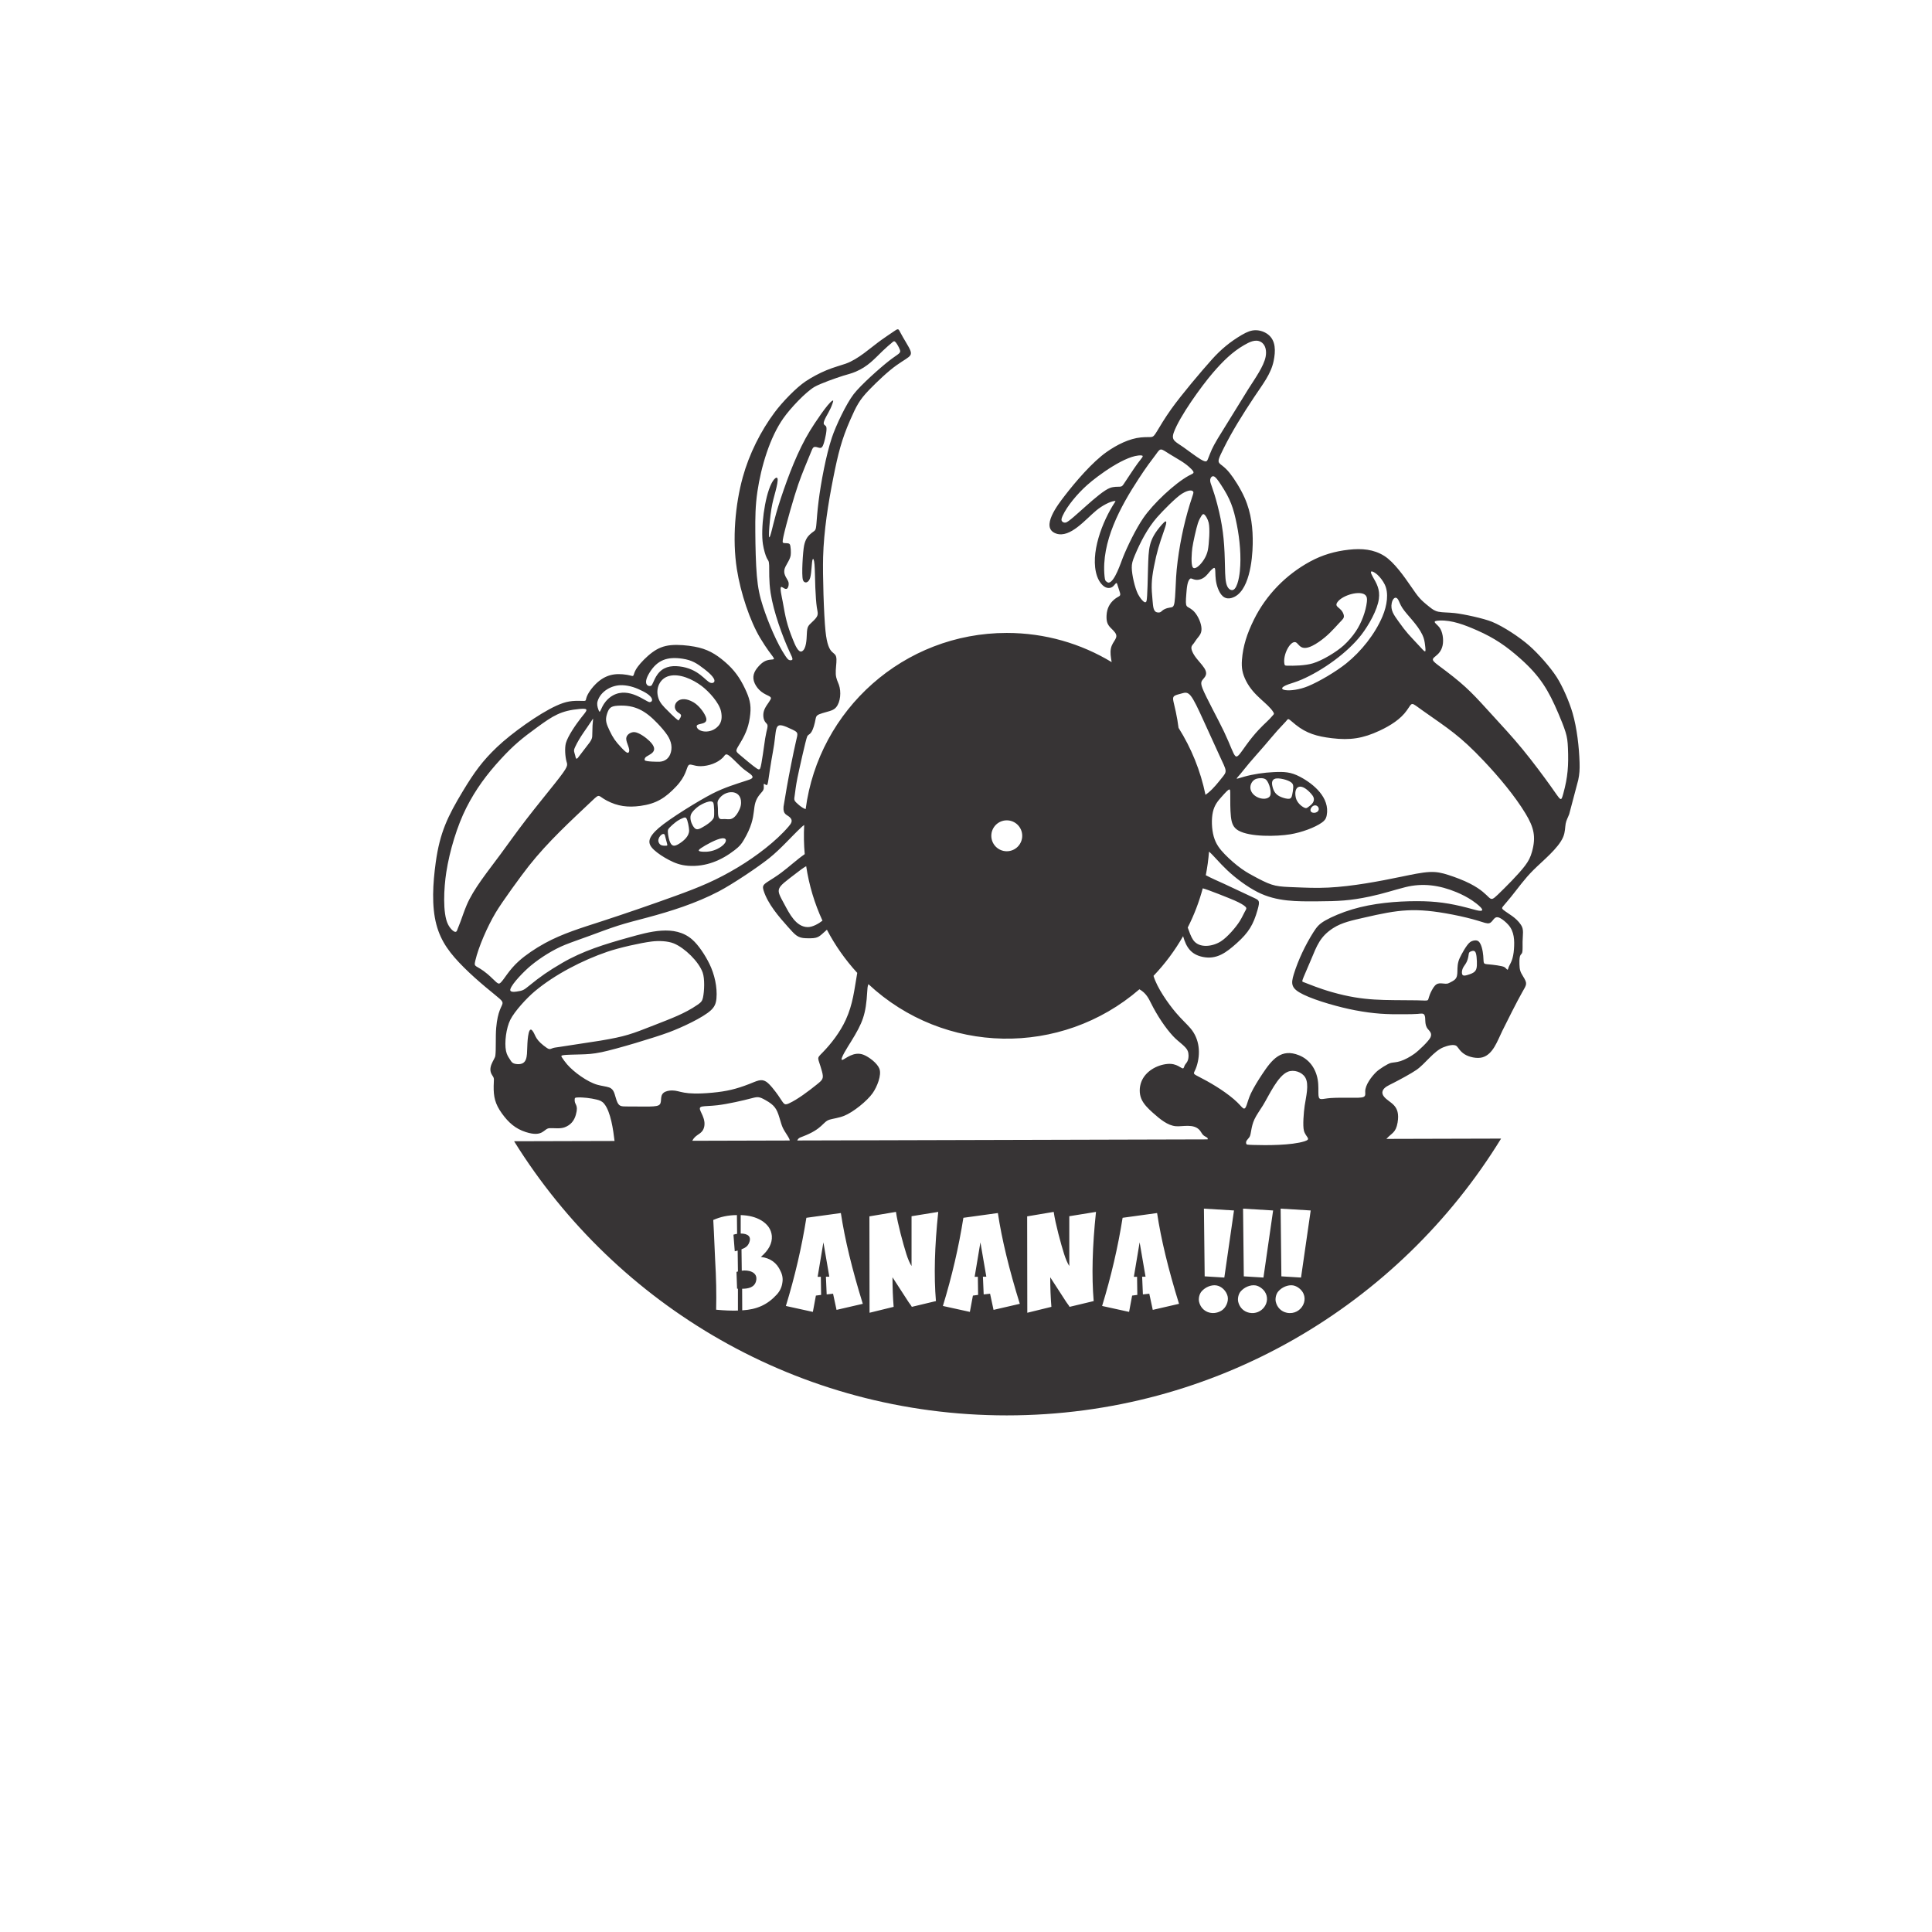 <?xml version="1.0" encoding="UTF-8"?>
<!DOCTYPE svg PUBLIC "-//W3C//DTD SVG 1.1//EN" "http://www.w3.org/Graphics/SVG/1.1/DTD/svg11.dtd">
<!-- Creator: CorelDRAW 2019 (64-Bit) -->
<svg xmlns="http://www.w3.org/2000/svg" xml:space="preserve" width="500mm" height="500mm" version="1.1" style="shape-rendering:geometricPrecision; text-rendering:geometricPrecision; image-rendering:optimizeQuality; fill-rule:evenodd; clip-rule:evenodd"
viewBox="0 0 50000 50000"
 xmlns:xlink="http://www.w3.org/1999/xlink">
 <defs>
  <style type="text/css">
   <![CDATA[
    .fil0 {fill:#373435}
   ]]>
  </style>
 </defs>
 <g id="Слой_x0020_1">
  <path class="fil0" d="M33764.6 29535.44c-337.08,108.69 -994.33,107.06 -1338.36,95.54 -153.6,-5.14 -163.89,-8.08 -171.24,-25.72 -32.14,-77.13 49.33,-126.18 82.32,-180.07 47.53,-77.63 33.69,-256.51 128.61,-459.34 53.66,-114.65 140.38,-230.78 221.22,-362.34 153.69,-250.1 380.17,-764.87 645.29,-867.98 153.91,-59.86 361.74,6.6 446.86,148.46 107.4,178.99 18.23,505.77 -14.7,732.75 -24.2,166.8 -53.73,515.5 -19.1,646.03 45.23,170.48 204.67,212.86 19.1,272.67zm-3545.48 -2001.28c-276.38,23.31 -580.49,190.14 -683.51,468.9 -49.97,135.23 -55.85,293.98 1.47,432.15 57.33,138.17 177.87,255.77 298.4,363.07 186.48,166.01 382.84,330.54 596.78,348.37 172.78,14.4 460.09,-73.58 612.95,100.68 36.75,41.9 57.33,90.4 87.46,122 53.55,56.16 145.68,67.14 120.31,117.62l-10621.41 28.63c32.14,-62.35 50.36,-67.73 138.98,-101.41 534.51,-203.14 516.3,-384.46 704.07,-439.5 85.26,-24.99 232.25,-42.62 370.42,-97.01 231.08,-90.97 595.34,-382.57 739.36,-587.97 114.53,-163.35 237.96,-470.59 173.46,-633.53 -56.25,-142.11 -266.27,-301.83 -407.17,-357.93 -256,-101.93 -473.03,109.47 -546.8,130.82 -105.8,30.63 168.31,-387.85 216.04,-465.21 308.91,-500.7 390.43,-705.2 424.8,-1314.1 3.43,-60.76 6.4,-124.13 29.6,-180.14 1960.29,1828.95 4985.76,1886.9 7013.58,132.79 176.23,99.88 240.91,241.19 302,363.37 155.57,311.15 366.09,632.67 571.79,852.55 146.77,156.89 331.61,260.7 377.77,382.17 27.93,73.5 24.99,170.52 4.41,233.72 -20.58,63.21 -58.79,92.6 -79.37,129.35 -20.58,36.75 -23.52,80.85 -47.04,85.26 -49.85,9.35 -155.68,-135.12 -398.35,-114.65zm-9355.06 -5117.13c74.53,495.86 218.39,969.03 421.4,1409.27 -96.46,77.17 -256.43,168.58 -383.07,166.91 -301.81,-3.97 -472.88,-349.66 -601.2,-587.96 -229.91,-426.96 -238.73,-389.88 307.22,-808.46 92.58,-70.98 177.92,-137.91 255.65,-179.76zm13581.28 5999.34c-236.73,15.61 -310.3,82.28 -323.38,-72.03 -7.35,-86.72 7.35,-245.47 -19.11,-399.81 -50.53,-294.73 -219.05,-526.89 -482.13,-633.54 -464.45,-188.29 -702.46,110.01 -949.56,480.67 -108.77,163.16 -226.37,354.24 -296.93,502.7 -110.35,232.2 -116.88,447.15 -205.78,383.65 -41.16,-29.4 -99.95,-114.65 -238.13,-232.25 -281.8,-239.83 -634.22,-443.03 -930.45,-593.84 -161.75,-82.35 -93.86,-65.28 -33.81,-248.42 109.87,-335.08 81.68,-711.51 -157.28,-992.18 -92.6,-108.77 -230.77,-232.25 -373.35,-399.82 -203.42,-239.07 -494.29,-652.43 -582.38,-956.71 294.77,-308.78 552.28,-653.47 765.28,-1026.82 81.32,287.88 206.07,475.03 509.4,537.08 361.33,73.91 606.08,-111.83 879.01,-355.72 309.18,-276.29 430.4,-480.42 537.98,-859.16 67.77,-238.61 42.87,-248.97 -78.65,-307.96l-776.85 -364.54c-164.08,-74.05 -352.54,-156.71 -483.2,-227.42 39.3,-199.63 67.3,-403.32 83.21,-610.38 108.32,88.45 260.26,282.65 470.58,480.68 226.37,213.14 520.36,430.68 786.41,565.91 496.84,252.54 1019.98,242.66 1550.75,239.61 542.21,-3.12 839.84,-15.99 1349.38,-123.48 369.47,-77.94 602.36,-161.79 921.64,-242.53 451.46,-114.17 888.03,-52.73 1325.86,129.35 148.46,61.74 283.69,132.29 404.22,213.13 110.46,74.09 414.54,303.88 167.57,264.59 -64.67,-10.29 -144.05,-36.75 -298.39,-76.44 -449.03,-115.47 -796.95,-169.03 -1297.93,-169.03 -535.96,0 -1141.15,52.89 -1671.29,211.65 -274.87,82.32 -533.58,194.04 -693.8,285.17 -160.22,91.14 -221.95,161.69 -314.56,308.68 -209.5,332.54 -390.76,714.39 -504.18,1078.92 -82.72,265.88 -71.07,378.22 248.42,533.57 336.13,163.44 942.66,331.32 1336.14,405.7 494.18,93.42 817.71,107.36 1272.95,102.9 149.93,-1.47 258.71,-1.47 343.96,-8.82 85.26,-7.35 146.99,-22.05 174.92,23.51 50.25,81.98 -12.27,241.43 89.66,366.01 49.31,60.27 119.73,116.26 66.15,223.43 -48.64,97.28 -296.85,334.83 -413.05,418.92 -111.71,80.85 -249.88,154.35 -358.66,189.62 -108.77,35.28 -188.14,32.34 -249.88,47.04 -80.98,19.28 -298.79,157.6 -377.77,233.71 -126.25,121.66 -286.63,338.21 -286.63,502.72 0,60.27 14.7,116.12 -39.69,142.58 -54.38,26.46 -177.86,23.52 -342.49,22.05 -164.63,-1.47 -370.41,-1.47 -504.18,7.35zm-2317.94 -5935.38c-144.05,-102.89 -302.81,-241.07 -432.16,-374.83 -129.35,-133.76 -229.31,-263.11 -283.7,-457.14 -54.38,-194.03 -63.2,-452.73 -22.04,-635 41.16,-182.27 132.29,-288.11 214.6,-380.71 244.19,-274.7 235.19,-245.68 235.19,-51.45 0,135.24 -2.94,373.36 16.17,548.28 19.11,174.92 60.27,286.64 192.56,363.07 296.09,171.07 993.38,156.07 1343.5,98.48 287.56,-47.3 638.8,-173.14 823.15,-307.21 64.68,-47.04 102.89,-91.13 120.53,-183.74 86.28,-452.93 -331.49,-809.1 -693.8,-999.54 -237.86,-125.02 -405.5,-131.57 -677.62,-119.06 -252.45,11.61 -525.6,51.67 -762.89,117.59 -241.78,67.17 -239.15,94.48 -99.95,-69.08 58.8,-69.09 129.35,-163.16 233.71,-286.64 104.37,-123.47 242.54,-276.34 373.36,-427.74 130.82,-151.4 254.3,-301.33 352.78,-411.58 98.48,-110.24 171.98,-180.79 213.13,-229.3 84.33,-99.4 41.33,-93.06 258.7,80.84 277.9,222.32 546.34,301.35 936.34,348.37 474.38,57.2 805.24,6.08 1236.2,-195.5 284.87,-133.25 546.28,-301.13 702.62,-523.28 158.01,-224.53 91.91,-221.26 415.98,7.35 669.64,472.39 956.9,643.92 1574.28,1296.45 396.17,418.73 806.56,909.5 1080.38,1361.14 221.84,365.91 276.89,607.9 169.04,993.66 -38.22,136.71 -85.25,233.72 -179.33,358.66 -169.72,225.42 -512.93,565.38 -705.56,751.13 -264.88,255.42 -112.87,24.22 -718.78,-286.64 -169.04,-86.72 -380.71,-166.09 -554.16,-221.95 -173.45,-55.86 -308.68,-88.19 -501.24,-77.9 -192.56,10.29 -442.44,63.2 -711.44,119.06 -586.2,121.73 -1276.23,252.62 -1897.65,283.69 -323.38,16.17 -605.61,1.47 -834.92,-7.35 -506.25,-19.47 -586.97,-18.36 -1006.88,-239.6 -136.7,-72.02 -266.05,-139.64 -410.1,-242.53zm-852.48 -1969.61c-24.79,20.66 -50.5,40.41 -76.94,58.75 -128.32,-625.85 -368.02,-1211.12 -697.46,-1734.15 -8.73,-69.44 -19.27,-139.87 -30.54,-206.17 -108.53,-638.45 -224.07,-593.05 117.02,-684.89 76.44,-20.58 141.11,-44.1 226.36,58.8 85.26,102.89 191.1,332.19 329.27,634.99 138.17,302.81 308.68,679.1 417.45,914.29 197.83,427.75 208.85,396.95 44.1,599.72 -76.43,94.08 -188.15,241.07 -329.26,358.66zm326.08 3847.94c-214.93,138.9 -567.49,191.65 -722.57,-34.22 -55.3,-80.55 -99.6,-207.9 -139.97,-320.04 163,-320.81 294.01,-660.64 388.83,-1015.25 106.24,22.26 707.01,262.62 826.49,315.59 142.58,63.21 242.54,122 280.75,163.16 38.22,41.16 14.7,64.67 -17.64,123.47 -32.34,58.8 -73.49,152.87 -132.29,246.94 -101.81,162.9 -321.61,415.69 -483.6,520.35zm-10200.58 -298.46c212.85,406.76 477.47,782.19 785.1,1117.5 -77.6,439.13 -107.91,800.64 -296.62,1213.64 -147.54,322.9 -384.55,626.11 -598.26,844.47 -172.14,175.88 -123.92,104.76 -19.11,486.54 53.62,195.32 20.15,221.72 -141.84,351.31 -197.59,158.07 -485.72,378.78 -715.12,482.87 -134.36,60.96 -126.27,-0.41 -279.28,-215.34 -79.67,-111.91 -216.21,-292.34 -310.15,-350.58 -130.95,-81.19 -240.35,-12.64 -438.77,63.95 -335.27,129.41 -578.31,188.76 -953.24,223.42 -770.69,71.24 -813.9,-55.89 -1037.02,-58.06 -75.7,-0.73 -168.31,16.91 -220.49,58.8 -118.03,94.75 -19.36,269.48 -131.56,325.58 -61.73,30.87 -188.15,32.34 -342.49,32.34 -154.34,0 -336.61,-1.47 -452.74,-2.21 -179.21,-1.13 -232.41,6.66 -291.77,-158.01 -54.06,-149.97 -54.9,-284.96 -192.56,-334.41 -75.7,-27.19 -199.17,-38.95 -308.68,-70.56 -258.17,-74.51 -608.88,-328.55 -780.53,-528.43 -58.06,-67.61 -102.15,-132.28 -128.61,-172.71 -26.46,-40.42 -35.28,-56.59 49.97,-66.15 85.25,-9.55 264.56,-12.5 429.18,-16.91 164.63,-4.41 314.56,-10.29 546.8,-58.8 376.07,-78.54 1370.23,-376.11 1747.73,-517.41 323.28,-121 876.68,-378 1078.91,-567.39 92.61,-86.72 130.82,-171.97 142.58,-305.74 25.74,-292.81 -51.31,-627.22 -180.8,-892.23 -105.32,-215.53 -279.81,-487.32 -450.89,-635.37 -452.14,-391.28 -1110.49,-195.76 -1643,-47.41 -615.45,171.45 -1181.33,344.32 -1719.07,657.78 -352.71,205.61 -560.26,348.74 -862.83,596.06 -128.11,104.71 -155.97,121.5 -316.04,144.05 -61.38,8.64 -185.98,22.31 -160.56,-63.53 42.87,-144.79 361.04,-468.27 522.19,-602.3 258.91,-215.34 596.61,-425.63 898.85,-546.8 166.84,-66.88 390.26,-143.31 627.65,-230.04 237.39,-86.72 488.75,-183.74 732.75,-261.65 244.01,-77.9 480.66,-136.69 751.12,-208.72 617.42,-164.43 1267.51,-369.86 1857.98,-678.37 365.25,-190.84 1028.25,-636.48 1312.63,-865.04 303.97,-244.31 567.34,-552.69 820.21,-788.61 31.82,-29.69 57.98,-52.38 80.35,-66.17 -13.22,251.62 -8.54,504.85 13.83,754.61 -205.23,142.27 -392.06,318.41 -602.74,476.42 -141.11,105.84 -263.12,177.86 -341.03,228.57 -134.48,87.54 -158.74,117.08 -119.05,241.8 109.07,342.77 391.31,670.37 637.94,945.89 180.18,201.29 242.18,276.97 454.94,283.69 336.43,10.62 320.69,-25.83 544.14,-220.34zm7369.47 -6925.16c-792.14,-479.52 -1721.27,-755.52 -2714.84,-755.52 -2665.22,0 -4866.34,1986.07 -5204.68,4558.92 -95.91,-23.98 -259.21,-172.89 -281.9,-215.24 -22.05,-41.16 -10.3,-79.37 1.46,-161.69 11.76,-82.31 23.52,-208.73 67.62,-430.69 28.69,-144.39 219.72,-1009.15 254.29,-1075.97 34.43,-66.56 98.22,-24.84 170.51,-258.7 90.71,-293.45 -21.12,-273.17 341.02,-374.83 83.79,-23.52 171.98,-44.09 233.72,-116.11 116.91,-136.39 137.05,-405.59 73.49,-583.56 -29.4,-82.32 -73.49,-155.81 -80.84,-276.34 -7.35,-120.54 22.05,-288.11 17.64,-386.59 -11.41,-254.84 -211.04,-19.29 -283.69,-727.61 -43.79,-426.91 -74.44,-1451.29 -61.74,-1916.76 18.38,-674.05 131.7,-1389.13 266.05,-2063.76 121.54,-610.3 214.19,-980.03 432.15,-1475.79 159.49,-362.75 236.2,-521.38 496.83,-789.34 196.63,-202.16 482.74,-477 711.44,-637.94 396.97,-279.35 464.08,-209.66 236.66,-590.9 -49.98,-83.79 -99.95,-169.05 -132.29,-230.78 -70,-133.62 -55.68,-136 -213.14,-27.93 -74.96,51.45 -186.68,124.94 -291.04,199.91 -289.22,207.76 -593.12,497.65 -924.58,614.42 -129.35,45.57 -302.8,89.66 -492.42,167.57 -189.62,77.9 -395.4,189.62 -543.86,289.57 -244.28,164.46 -595.78,527.59 -801.11,802.58 -357.95,479.39 -657.91,1076.61 -823.15,1674.22 -196.25,709.78 -275.54,1601.57 -154.33,2379.06 97.04,622.44 341.11,1347.27 605.63,1788.13 334.09,556.81 450.57,542.51 269.73,557.84 -128.35,10.88 -212.37,61.99 -313.09,173.45 -119.53,132.28 -177.27,270.37 -98.48,442.44 36.01,78.64 97.75,158.01 172.71,215.34 151.43,115.81 281.37,110.2 237.39,196.24 -45.71,89.44 -150.71,195.44 -180.06,324.85 -16.17,71.29 -10.29,152.13 11.76,207.25 45.65,114.11 112.74,79.83 81.57,219.02 -11.02,49.24 -30.12,119.8 -53.64,258.7 -22.22,131.21 -92.69,704.12 -129.35,776.12 -20.58,40.42 -47.04,30.13 -89.67,2.2 -97.95,-64.17 -346.86,-275.23 -443.92,-357.19 -119.42,-100.84 -105.86,-97.08 28.67,-321.91 145.36,-242.93 218.37,-439.73 248.41,-731.28 25.93,-251.64 -24.37,-418.07 -135.96,-654.11 -131.89,-278.98 -278.54,-486.61 -518.88,-693.06 -246.06,-211.37 -461.7,-336.06 -790.82,-395.41 -179.33,-32.34 -417.45,-55.86 -608.54,-37.48 -191.09,18.37 -335.14,78.63 -482.13,186.67 -146.99,108.04 -296.93,263.85 -377.04,372.63 -130.08,176.62 -79.79,249.14 -148.46,236.65 -24.25,-4.41 -61,-17.63 -124.21,-27.92 -310.57,-50.56 -558.84,-8.34 -806.24,229.3 -93.34,89.66 -172.72,199.91 -213.14,277.82 -82.8,159.59 -3.33,171.47 -146.99,166.84 -254.58,-8.21 -402.57,4.72 -668.08,125.68 -454.33,206.99 -1160.34,714.05 -1531.65,1067.16 -378.64,360.08 -592.96,656.79 -884.89,1140.64 -394.22,653.39 -596.88,1074.72 -703.34,1846.22 -74.86,542.54 -110,1131.61 16.97,1609.59 119.52,449.94 362.6,759.47 711.44,1108.31 188.15,188.15 396.87,370.42 565.17,511.53 722.04,605.37 346.18,173.9 271.21,1050.99 -20.06,234.69 -0.3,565.35 -22.4,725.41 -13.94,100.94 -218.6,300.19 -79.72,504.18 61.94,90.97 39.65,87.24 36.74,277.81 -4.25,278.43 35.5,461.34 211.66,707.03 170.22,237.4 351.61,398.69 621.05,484.34 452.17,143.74 458.25,-92.73 612.22,-100.69 118.94,-6.15 273.75,21.86 393.93,-23.52 155.48,-58.71 244.3,-169.56 287.37,-321.17 81.5,-286.88 -46.69,-245.89 -28.66,-412.31 2.95,-27.19 13.25,-34.54 63.97,-37.48 147.52,-8.54 352.72,17.06 504.92,54.39 77.91,19.11 136.7,39.69 191.82,105.83 172.91,207.47 236.51,683.27 270.33,965.35l-2599.72 7.01c2646.25,4259.13 7367.11,7094.85 12750.3,7094.85 5412.14,0 10154.82,-2866.31 12792.83,-7163.7l-2968.28 8c139.86,-156.06 244.11,-154.75 289.57,-421.27 79.36,-465.3 -201.72,-495.8 -346.9,-666.61 -93.45,-109.95 -35.38,-205.86 66.15,-269.73 45.57,-28.66 97.01,-52.18 174.91,-91.87 144.64,-73.69 458.45,-241.86 592.39,-335.14 236.87,-164.96 447.1,-487.37 703.35,-587.96 97.18,-38.15 275.97,-92.25 343.23,-24.99 46.64,46.64 80.97,130.07 201.37,207.25 114.33,73.29 320.49,119.69 460.82,80.11 275.69,-77.76 386.33,-422.39 515.94,-687.18 114.87,-234.68 388.15,-777.02 513,-995.87 117.42,-205.82 144.74,-219.54 20.58,-418.19 -70.43,-112.69 -86.87,-164.84 -91.14,-310.15 -8.77,-298.21 54.65,-220.52 74.24,-312.35 11.76,-55.12 5.88,-168.31 7.35,-271.21 2.71,-189.44 39.81,-311.8 -41.9,-433.62 -133.65,-199.26 -317.5,-278.06 -452.73,-385.86 -50.71,-40.42 -41.89,-56.58 0,-107.3 41.89,-50.71 116.86,-135.96 193.29,-230.04 190.42,-234.36 340.81,-455.47 579.88,-694.54 235.55,-235.55 651.47,-565.81 772.44,-858.43 54.39,-131.55 47.04,-250.62 63.94,-342.49 16.91,-91.86 58.07,-156.54 91.88,-248.41l233.71 -882.68c32.34,-155.81 39.69,-269 34.63,-445.78 -11.26,-393.41 -67.95,-899.08 -181.79,-1288.9 -85.74,-293.59 -258.15,-690.35 -410.67,-928.04 -162.48,-253.21 -470.54,-603.55 -711.44,-815.07 -247.54,-217.35 -670.19,-497.38 -963.52,-616.63 -216.36,-87.96 -736.46,-200.35 -968.99,-225.53 -161.99,-17.55 -309.59,-12.95 -412.49,-33.53 -102.89,-20.58 -161.07,-66.33 -236.47,-125.96 -247.65,-195.87 -287.81,-254.47 -472.27,-521.91 -176.3,-255.62 -440.75,-637.3 -698.95,-798.9 -273.38,-171.1 -577.78,-196.57 -914.29,-159.48 -357.26,39.37 -683.79,132.99 -1003.21,306.47 -622.5,338.09 -1137.34,862.96 -1453.01,1501.52 -177.57,359.21 -283.66,682.91 -310.89,1043.64 -15.75,208.7 11.81,355.73 105.84,542.39 201.74,400.5 564.15,575.34 707.02,810.66 24.99,41.16 14.71,49.98 -3.67,72.03 -122.89,147.47 -213.9,210.62 -376.3,384.38 -105.09,112.45 -215.34,247.68 -310.15,378.5 -354.6,489.28 -230.43,421.39 -587.96,-333.67 -137.78,-290.98 -469.83,-896.47 -555.63,-1117.13 -76.07,-195.63 -2.43,-197.65 66.88,-303.54 126.74,-193.64 -224.12,-389.64 -332.2,-652.64 -51.33,-124.91 -4.61,-152.41 41.89,-212.41 22.79,-29.4 43.36,-67.61 73.49,-106.56 74.82,-96.72 142.52,-154.16 119.8,-319.71 -19.51,-142.11 -112.84,-332.55 -220.48,-424.8 -165.64,-141.96 -202.61,-14.27 -166.84,-440.24 9.42,-112.13 21.84,-337.18 105.85,-382.54 33.91,-18.31 116.83,73.7 274.14,14.34 149.34,-56.35 197.65,-192 308.33,-274.51 113.18,-84.37 8.33,202.75 127.51,512.63 63.51,165.12 162.87,305.73 358.65,248.42 454.39,-133 535.47,-989.12 542.52,-1392.84 6.84,-391.56 -32.37,-798.57 -208.7,-1196.53 -105.83,-238.87 -268.99,-496.1 -389.52,-646.03 -277.33,-344.99 -400.04,-140.19 -148.47,-646.03 214.68,-431.65 485.29,-865.44 776.12,-1303.08 238.39,-358.72 444.47,-612.24 513,-951.03 49.76,-246.01 62.22,-524.84 -149.93,-685.72 -88.19,-66.88 -205.79,-106.57 -317.5,-106.57 -111.71,0 -217.55,39.69 -357.93,122.01 -300.73,176.35 -541.04,375.57 -773.91,635.74 -278.2,310.81 -783.6,908.32 -1048.04,1278.09 -173.45,242.53 -298.4,457.13 -370.43,576.2 -129.48,214.05 -106.15,132.64 -415.98,162.43 -303.09,29.14 -622.12,189.22 -889.29,377.03 -366.59,257.69 -805.44,769.47 -1083.33,1131.1 -165.16,214.92 -652.5,831.81 -222.7,980.43 361.85,125.12 761.67,-370.91 1042.91,-601.93 143.69,-118.03 352.6,-231.94 474.04,-241.79 27.2,-2.21 18.38,9.54 0,37.47 -315.39,479.39 -654.2,1332.3 -458.61,1907.95 59.16,174.13 201.44,349.57 359.4,296.92 92.28,-30.76 125.95,-151.96 156.54,-108.77l77.91 242.54c26.88,103.39 -33.13,76.97 -143.32,168.3 -130.91,108.51 -194.87,243.65 -204.32,413.78 -15.64,281.56 108,301.28 214.61,440.97 114.52,150.06 -59.4,215.58 -101.42,413.05 -24.03,112.91 -4.01,220.39 18.46,358.56zm-8260.96 -76.51c-4.41,29.4 -42.62,32.34 -72.76,25.72 -30.14,-6.63 -52.21,-22.81 -110.28,-108.81 -213.33,-315.93 -442.82,-860.47 -578.42,-1276.63 -85.25,-261.65 -132.28,-476.25 -160.21,-798.16 -27.93,-321.91 -36.76,-751.11 -39.7,-1124.46 -2.94,-373.36 0,-690.87 54.39,-1056.88 95.51,-642.75 320.06,-1399.94 674.69,-1900.59 185.76,-262.25 572.16,-670.25 799.63,-805.51 144,-85.62 576.46,-237.39 744.52,-289.58 118.33,-36.75 213.87,-57.32 327.79,-106.56 311.31,-134.57 464.31,-312.49 693.06,-534.32 97.01,-94.08 182.27,-164.63 230.77,-205.79 59.88,-50.81 73,-83.71 151.41,42.62 26.46,42.63 52.91,95.55 66.14,133.77 13.23,38.22 13.23,61.73 -30.87,99.95 -44.09,38.22 -132.29,91.13 -254.29,186.68 -226.35,177.27 -728.43,621.67 -912.81,861.37 -190.29,247.38 -458.41,809.31 -562.98,1123.01 -151.39,454.15 -284.43,1168.62 -343.96,1644.84 -30.87,246.94 -45.56,452.72 -55.12,572.52 -18.77,235.3 -31.1,158.01 -175.64,294.72 -54.39,51.44 -111.71,126.41 -144.05,280.75 -31.39,149.8 -71.39,770.03 -30.14,892.24 32.5,96.3 144.41,87.06 187.42,-57.32 38.68,-129.84 37.18,-417.79 63.93,-475.52 13.97,-30.14 36.02,-5.15 47.78,131.55 11.76,136.7 13.23,385.12 21.31,599.73 8.08,214.6 22.78,395.41 38.21,504.19 22.68,159.87 63.62,200.47 -69.83,335.88 -151.55,153.78 -178.96,130.33 -188.89,372.62 -4.8,117.15 -12.76,383.4 -127.88,435.09 -93.54,42 -179.6,-175.13 -229.29,-297.63 -159.98,-394.36 -195.5,-587.55 -266.78,-990.73 -18.98,-107.35 -85.86,-374.89 -35.28,-378.5 37.12,-2.65 120.24,103.72 168.33,19.11 18.38,-32.34 28.67,-89.66 18.38,-136.7 -17.87,-81.67 -129.5,-177.65 -109.51,-316.03 17.21,-119.15 139.06,-237.6 164.62,-380.71 10.23,-57.28 5.59,-260.77 -27.18,-294.71 -35.57,-36.84 -124.42,-14.45 -163.9,-31.61 -16.9,-7.35 -27.2,-22.05 4.4,-166.83 68.21,-312.52 270.76,-1023.47 384.37,-1350.12 103.36,-297.16 231.78,-593.82 328.53,-831.97 50.64,-124.65 60.76,-157.17 175.66,-121.26 87.29,27.28 117.18,24.77 163.16,-131.56 24.74,-84.13 84.35,-334.08 55.12,-404.23 -21.28,-51.08 -100.23,-33.39 -47.77,-163.15 56.22,-139.06 147.71,-246.57 213.14,-446.12 14.7,-44.84 24.99,-78.65 -1.47,-66.15 -115.04,54.33 -469.42,592.45 -583.56,779.05 -313.37,512.32 -558.19,1157.18 -755.54,1750.67 -101.42,305.01 -154.33,509.32 -194.76,669.54 -42.07,166.72 -126.61,546.89 -110.24,194.04 6.62,-142.59 30.13,-399.82 61.73,-592.38 31.61,-192.56 71.31,-320.43 107.32,-457.86 36.02,-137.44 68.35,-284.43 49.24,-331.46 -19.1,-47.04 -89.66,5.87 -154.34,132.29 -181.68,355.12 -282.5,1179.83 -221.95,1571.33 22.05,142.58 66.14,289.57 99.95,358.66 33.81,69.08 57.33,60.26 61.74,191.08 4.41,130.82 -10.29,401.29 38.21,715.85 75.19,487.6 307.39,1123.95 485.08,1508.13 54.39,117.59 83.78,173.44 79.37,202.84zm13529.85 8474.5l-327.05 -125.68c-13.23,-11.02 -13.23,-27.18 27.93,-127.87 41.16,-100.69 123.47,-285.9 188.15,-440.24 154.2,-367.96 233.71,-600.13 573.26,-820.21 229.43,-148.7 508.43,-203.73 796.69,-270.46 905.65,-209.65 1316.33,-269.11 2297.47,-79.38 266.06,51.45 495.36,110.24 651.17,157.28 155.81,47.04 238.13,82.32 296.92,64.68 109.96,-32.99 114.45,-218.52 282.22,-130.82 64.68,33.81 149.94,104.36 213.14,176.38 150.32,171.29 159.39,398.02 142.59,627.66 -8.82,120.53 -29.4,217.55 -55.86,289.57 -26.46,72.03 -58.79,119.06 -76.43,161.69 -17.64,42.63 -20.58,80.84 -35.28,79.37 -14.7,-1.47 -41.16,-42.62 -77.91,-66.14 -56.35,-36.06 -316.85,-64 -395.41,-70.55 -173.22,-14.44 -135.43,-9.46 -154.33,-224.9 -9.46,-107.88 -46.03,-352.89 -152.88,-389.53 -51.44,-17.64 -127.88,-5.88 -189.62,39.69 -88.89,65.62 -223.01,314.76 -268.25,413.78 -113.13,247.64 2.09,445.95 -129.35,557.82 -34.54,29.4 -85.98,54.39 -123.47,73.5 -37.48,19.11 -61,32.34 -115.39,28.66 -165.25,-11.17 -236.3,-48.52 -353.52,173.45 -165.57,313.52 25.74,262.64 -385.84,256.5 -854.46,-12.75 -1348.26,28.77 -2192.38,-210.93 -178.59,-50.71 -325.59,-102.16 -436.57,-143.32zm-1185.08 -4914.25c-115.77,119.2 -444.45,23.15 -490.22,-196.96 -22.67,-109.01 44.23,-238.84 160.22,-270.47 68.49,-18.68 185.62,-25.13 242.53,25.73 77.21,69 168.08,358.73 87.47,441.7zm-1593.86 -6386.78c-28.96,148.94 -112.14,281.77 -199.91,376.29 -43.92,47.3 -148.36,138.55 -192.56,70.56 -49.79,-76.58 -25.7,-382.75 -10.29,-498.3 18.36,-137.71 103.14,-516.69 144.05,-639.41 29.4,-88.2 61.74,-144.05 88.2,-185.21 26.46,-41.16 47.03,-67.62 82.31,-38.22 35.28,29.4 85.25,114.65 108.77,208.73 37.41,149.62 9.5,550.92 -20.57,705.56zm-381.45 -1511.06c13.97,17.63 9.56,36.74 -27.93,149.19 -166.77,500.26 -295.3,1050.49 -372.62,1647.03 -41.15,317.5 -47.03,549.74 -55.85,734.95 -29.8,625.74 -50.7,392.55 -295.46,518.89 -73.13,37.75 -77.75,94.92 -177.13,76.43 -106.12,-19.74 -106.21,-158.09 -122,-316.02 -32.72,-327.19 -33.58,-503.26 36.02,-862.85 77.16,-398.65 141.02,-589.15 258.72,-927.51 53.49,-153.78 125.65,-367.44 -51.45,-166.84 -354.56,401.59 -342.49,615.02 -360.13,1137.72 -4.81,142.56 -13.64,768.25 -38.96,842.99 -37.52,110.79 -183.9,-106.29 -221.21,-181.53 -81.54,-164.44 -157.56,-497.52 -160.22,-681.31 -1.47,-101.42 17.63,-174.92 79.36,-321.17 141.97,-336.34 324.88,-697.5 574.74,-982.63 147.84,-168.72 487.27,-512.29 640.14,-609.28 78.54,-49.83 238.13,-128.63 293.98,-58.06zm-108.02 -414.56c-373.65,205.12 -929.7,730.1 -1183.27,1100.96 -192.53,281.59 -409.57,728.47 -526.23,1020.12 -55.5,138.75 -211.21,621.53 -360.12,648.96 -27.93,5.14 -51.45,-13.96 -70.56,-29.39 -19.11,-15.44 -33.81,-27.2 -44.1,-128.62 -90.82,-895.15 411.65,-1810.3 887.82,-2537.07 83.79,-127.88 169.05,-254.3 246.95,-361.6 77.91,-107.3 148.46,-195.5 198.44,-266.05 122.01,-172.23 112.3,-152.42 360.12,2.94 199.99,125.37 389.05,213.58 552.69,382.18 107.82,111.09 48.96,106.8 -61.74,167.57zm-145.51 -735.01c-209.98,-147.43 -322.78,-172.53 -245.48,-385.11 148.51,-408.42 708.54,-1188.68 1014.24,-1543.41 261.4,-303.33 503.01,-537.73 799.63,-709.97 136.67,-79.36 296.8,-163.15 435.1,-86.72 127.79,70.62 155.68,236.36 126.41,385.11 -49.09,249.51 -270.32,556.38 -448.32,836.38l-790.82 1280.29c-162.29,274.03 -163.54,306.58 -255.76,533.58 -27.22,67 -48.98,84.85 -183.74,7.35 -102.62,-59.01 -341.87,-240.7 -451.26,-317.5zm-1181.07 418.21c-104.76,141.89 -268.04,398.17 -360.13,533.59 -37.48,55.12 -49.23,68.34 -103.62,71.28 -54.39,2.94 -151.4,-4.41 -251.36,31.61 -290.37,104.62 -1006.8,861.71 -1143.59,895.91 -41.16,10.29 -77.9,-5.88 -98.48,-30.13 -20.58,-24.26 -24.99,-56.59 12.49,-139.64 116.3,-257.7 389.07,-579.12 633.53,-797.43 289.3,-258.35 1022.92,-791.35 1401.56,-769.5 87.75,5.06 16.99,58.88 -90.4,204.31zm3709.03 8635.82c-135.34,-55.3 -190.38,-142.24 -221.96,-274.14 -52.65,-219.87 95.61,-231.03 288.11,-185.94 81.58,19.11 159.49,51.45 202.11,85.99 42.63,34.55 49.98,71.29 47.77,127.15 -2.2,55.86 -13.96,130.82 -26.46,188.15 -12.49,57.33 -25.71,97.01 -77.9,104.36 -52.18,7.35 -143.31,-17.64 -211.67,-45.57zm-1065.42 -5845.13c-17.77,176.36 -80.25,528.69 -224.9,488.01 -47.04,-13.23 -102.89,-57.32 -130.82,-188.14 -27.93,-130.83 -27.93,-348.37 -33.81,-582.09 -13.69,-544.02 -57.98,-918.53 -192.56,-1437.57 -51.45,-198.44 -98.48,-342.5 -133.76,-442.45 -35.28,-99.96 -58.79,-155.81 -51.44,-207.26 7.35,-51.45 45.56,-98.48 92.6,-83.78 47.04,14.7 102.89,91.13 182.26,211.67 244.27,370.94 326.98,595.88 415.99,1048.04 73.76,374.68 114.99,811.1 76.44,1193.57zm-13893.94 11035.58c-19.84,91.87 -50.71,124.21 -141.11,186.68 -332.39,229.69 -689.35,357.87 -1107.58,522.55 -612.75,241.27 -753.2,295.44 -1404.5,405.7l-1067.16 163.89c-91.87,12.5 -135.96,18.38 -169.04,30.87 -85.06,32.14 -87.96,48.32 -237.39,-69.09 -237.61,-186.7 -207.83,-292.61 -293.98,-390.25 -114.66,-129.95 -125.3,388.44 -127.15,435.09 -9.13,229.98 4.25,455.02 -257.97,437.3 -132.22,-8.93 -149.25,-58.2 -196.97,-132.3 -27.93,-43.36 -73.49,-103.62 -94.81,-207.99 -44.61,-218.41 4.88,-594.79 110.98,-806.98 110.17,-220.31 423.52,-561.88 633.54,-737.89 515.87,-432.35 1231.76,-802.78 1877.81,-1023.07 309.11,-105.4 858.15,-229.18 1147.26,-265.32 188.31,-23.54 420.95,-12.91 574.01,49.98 281.4,115.62 645.74,470.08 745.98,754.07 56.55,160.22 43.23,484.09 8.08,646.76zm-4097.26 -1403.73c-244.74,133.76 -490.21,301.34 -661.46,453.47 -269.99,239.86 -386.89,483.79 -482.86,568.85 -32.34,28.67 -54.39,28.67 -107.31,-16.16 -52.91,-44.83 -136.7,-134.5 -224.16,-208 -310.19,-260.66 -364.53,-155.48 -318.93,-350.92 82.81,-354.9 311.1,-878.85 526.97,-1241.7 165.65,-278.44 656.78,-953.12 858.42,-1208.26 499.11,-631.54 1091.18,-1171.24 1647.77,-1697.75 198.48,-187.75 136.64,-113.88 371.15,8.07 279.15,145.17 540.24,180.72 869.45,135.97 415.45,-56.47 649.4,-210.91 926.05,-504.18 257.81,-273.3 261.67,-476.87 314.56,-543.86 46.36,-58.72 133.22,23.29 319.7,20.57 204.59,-2.99 430.12,-82.57 568.13,-218.28 71.94,-70.74 64.91,-143.46 205.05,-23.52 81.58,69.82 212.41,209.47 313.83,297.66 125.58,109.2 302.99,185.56 240.32,254.29 -22.78,24.99 -77.16,41.16 -151.39,65.41 -247.49,80.87 -563.93,175.86 -870.93,332.94 -356.8,182.55 -1118.35,652.12 -1394.95,892.97 -130.82,113.92 -214.6,218.29 -234.45,310.16 -19.84,91.87 24.26,171.24 119.07,258.7 94.81,87.46 240.33,183.01 387.32,259.44 146.99,76.44 295.45,133.76 493.15,147.72 460.23,32.51 862.2,-141.38 1203.87,-406.43 121.27,-94.07 168.3,-148.45 234.44,-260.17 404.45,-683.1 144.67,-869.2 432.16,-1200.92 38.22,-44.1 73.5,-76.43 83.05,-124.94 9.56,-48.51 -6.61,-113.18 4.78,-124.58 11.39,-11.4 50.34,30.49 73.49,28.28 23.15,-2.21 30.5,-48.52 48.5,-169.05 18.01,-120.53 46.66,-315.3 73.48,-474.42 26.83,-159.11 51.81,-282.59 70.18,-409 72.55,-499.11 -0.72,-611.68 477.73,-380.7 154.65,74.66 137.81,88.55 88.93,296.91 -70.58,300.87 -183.8,880.83 -238.86,1192.84l-84.52 502.71c-17.38,206.37 83.97,200.43 163.16,274.87 93.63,88.01 28.73,166.77 -33.81,240.34 -318.94,375.22 -835.81,768.03 -1300.13,1048.05 -565.65,341.13 -1004.58,519.74 -1627.94,745.98 -592.05,214.88 -1321.41,466.35 -1919.71,660.72 -515.98,167.63 -1001.19,313.37 -1463.3,565.92zm-2249.46 -381.67c-16.17,45.57 -27.93,95.54 -73.5,83.78 -45.56,-11.76 -124.94,-85.25 -179.33,-194.03 -142.43,-284.88 -106.24,-945.16 -44.1,-1346.43 86.37,-557.72 282.27,-1203 518.88,-1669.82 243.22,-479.86 527.58,-862.62 890.77,-1258.24 340.43,-370.83 564.3,-549.12 945.15,-826.1 406.14,-295.38 610.6,-430.04 1100.97,-473.31 265.32,-23.41 179.16,43.08 24.98,239.59 -120.86,154.04 -335.04,462.01 -385.11,643.83 -36.62,132.97 -16.1,360.39 14.7,473.31 13.23,48.51 30.87,77.9 1.47,146.98 -29.4,69.09 -105.83,177.87 -296.92,418.93 -191.09,241.07 -496.83,614.43 -748.19,940.75 -251.35,326.32 -448.32,605.61 -661.46,895.18 -331.91,450.93 -702.43,898.77 -881.95,1328.8 -63.2,151.4 -116.11,310.15 -152.86,410.1 -36.75,99.96 -57.33,141.11 -73.5,186.68zm6628.43 -2880.99c-26.69,103.67 -227.7,224.06 -321.91,274.87 -109.45,59.04 -158.73,49.85 -221.22,-53.65 -46.22,-76.55 -80.05,-189.1 -55.12,-277.08 23.22,-81.96 143.53,-191.53 220.48,-241.8 65,-42.46 316.85,-175.54 363.07,-75.7 23.37,50.48 29.63,315.41 14.7,373.36zm-3208.75 -1943.99l-312.36 408.63c-52.09,53.83 -54.42,-10.68 -69.08,-66.87 -26.51,-101.61 -49.05,-112.05 -0.74,-216.08 121.53,-261.74 289.85,-466.23 431.42,-686.45 50.66,-78.81 32.44,-57.27 19.11,129.35l-8.09 284.43c-3.67,37.49 -11.02,72.76 -60.26,146.99zm2004.19 -180.07c107.23,162.09 141.12,334.72 72.03,499.77 -45.97,109.8 -141.01,177.46 -263.11,186.68 -56.56,4.27 -364.89,-0.47 -391,-35.28 -13.23,-17.64 -4.41,-49.97 14.7,-73.49 61.44,-75.62 405.31,-133.64 104.36,-427.75 -89.77,-87.73 -278.48,-226.09 -393.93,-229.3 -91.02,-2.53 -204.33,66.54 -207.26,166.1 -3.43,116.73 121.82,282.88 61.74,360.13 -35.21,45.27 -146.77,-82.46 -196.97,-135.23 -138.91,-146.03 -208.51,-245.33 -295.45,-429.22 -82.34,-174.17 -120.29,-267.03 -66.15,-433.62 51.05,-157.09 99.49,-200.61 279.28,-211.67 446.14,-27.46 718.79,134.7 1026,455.67 98.48,102.89 192.56,211.67 255.76,307.21zm-1594.86 -871.66c-145.2,176 -138.9,356.02 -189.62,210.19 -25.01,-71.91 -43.9,-141.19 -19.11,-221.21 80.25,-258.98 370.42,-419.97 637.21,-410.85 195.45,6.68 370.37,71.27 541.66,160.22 301.61,156.61 245.52,276.64 169.04,278.55 -91.97,2.3 -529.78,-406.28 -952.51,-174.18 -74.96,41.16 -138.16,98.48 -186.67,157.28zm2917.78 629.83c-202.7,230.01 -551.1,157.02 -563.72,13.97 -8.97,-101.68 334.45,-15.46 232.99,-255.03 -54.78,-129.33 -185.63,-292.45 -315.3,-368.21 -362.94,-212.06 -548.29,45.95 -461.55,195.5 63.03,108.66 181.28,88.77 124.94,197.7 -11.02,21.32 -25.72,38.95 -33.81,54.38 -8.08,15.44 -9.55,28.67 -37.48,10.29 -59.45,-39.11 -274.91,-253.28 -336.61,-318.23 -103.38,-108.83 -165.1,-198.38 -185.21,-342.49 -28.83,-206.64 80.08,-418.44 294.72,-476.98 272.52,-74.33 617.63,86.98 842.26,255.03 189.71,141.92 460.47,437.96 506.39,662.93 27.79,136.15 22.26,269.18 -67.62,371.14zm-1690.4 -1120.78c-23.52,52.92 -35.28,74.96 -56.6,85.25 -54.1,26.12 -229.57,-20.04 -42.62,-330.72 207.71,-345.19 475.25,-429.53 862.11,-370.42 241.96,36.97 369.15,118.27 561.5,267.52 85.18,66.09 292.73,231.3 258.71,324.85 -11.76,32.34 -55.85,45.57 -100.69,30.14 -131.36,-45.22 -304.46,-366.06 -803.31,-424.07 -236.13,-27.46 -430.63,21.85 -565.92,206.52 -54.38,74.23 -89.66,158.01 -113.18,210.93zm2237.18 3278.67c-42.39,98.5 -124.79,234.95 -233.72,255.77 -49.98,9.56 -108.77,-0.73 -155.81,-1.47 -76.42,-1.19 -144.44,30.48 -163.9,-93.34 -8.08,-51.45 -5.14,-124.94 -7.35,-185.21 -3.96,-108.25 -26.99,-155.2 15.44,-224.16 161.34,-262.18 593.84,-278.11 583.56,86.72 -1.47,52.19 -13.23,103.63 -38.22,161.69zm-354.29 806.26c0,88.12 -140.11,183.31 -224.52,223.06 -122.8,57.83 -243.81,78.93 -374.83,70.56 -118.36,-7.56 -136.31,-30.26 -43.37,-93.71 114.6,-78.24 405.17,-240.46 546.81,-253.56 63.58,-5.88 95.91,17.64 95.91,53.65zm-1028.16 -576.95c40.62,45.86 75.44,252.87 76.43,318.24 2.32,153.1 -139.42,270.64 -260.17,346.9 -131.63,83.14 -199.97,69.68 -251.35,-88.94 -20.18,-62.3 -54.93,-226.9 -30.87,-280.75 24.52,-54.87 183.82,-184.99 241.06,-223.43 49.25,-33.07 96.28,-53.64 134.5,-69.81 38.22,-16.17 67.62,-27.93 90.4,-2.21zm-553.8 435.48l60.26 228.94c12.79,48.74 14.92,55.36 -90.03,49.98 -57.69,-2.96 -98.81,-22.52 -126.42,-83.42 -53.02,-116.94 113.85,-281.56 156.19,-195.5zm17636.96 -4438.06c-264.23,211.84 -699.77,470.07 -989.25,589.44 -451.59,186.22 -927.82,103.81 -507.13,-48.52 85.26,-30.87 191.1,-57.32 341.03,-121.99 531.76,-229.38 1183.92,-689.48 1546.34,-1159.77 189.86,-246.37 414.95,-644.15 452.73,-927.51 33.69,-252.62 -58.91,-400.86 -160.21,-579.15 -126.19,-222.09 47.51,-115.22 121.99,-48.5 70.56,63.2 144.06,160.22 189.62,252.82 109.41,222.34 62.14,542.82 -57.33,826.09 -194.04,460.05 -555.33,910.44 -937.79,1217.09zm-63.21 -468.93c-189.36,172.14 -552.69,391.35 -798.16,465.96 -202.53,61.56 -499.67,66.76 -670.28,61.74 -49.98,-1.47 -61.74,-4.41 -69.09,-45.57 -43.8,-245.27 155.58,-603.91 288.11,-561.5 103.63,33.16 124.91,318.68 599.72,-5.88 230.13,-157.31 368.73,-316.24 530.64,-492.42 82.8,-90.1 139.53,-123.25 116.12,-210.2 -53.91,-200.25 -254.28,-191.11 -166.1,-323.38 127.56,-191.34 615.33,-324.46 736.43,-177.86 27.93,33.81 39.68,74.96 29.39,166.1 -27.09,239.94 -137.1,540.57 -285.16,761.41 -86.72,129.35 -198.44,258.71 -311.62,361.6zm1412.58 -621.74c-113.47,-159.42 -211.45,-284.68 -171.97,-473.32 25.82,-123.37 104.82,-185.75 164.62,-88.19 27.93,45.56 48.51,124.94 113.18,221.95 128.42,192.63 383.86,416.65 514.47,689.39 49.98,104.36 58.8,183.74 69.09,263.12 31.17,240.42 12.36,200.08 -161.69,11.76 -258.8,-280.01 -306.03,-313.36 -527.7,-624.71zm1231.8 1289.11c-164.63,-124.94 -270.47,-197.7 -314.57,-247.31 -108.42,-121.96 161.06,-115.63 226.36,-414.14 32.87,-150.25 2.2,-364.51 -86.73,-474.79 -86.39,-107.12 -221.42,-162.72 14.7,-171.98 313.48,-12.29 637.89,109.73 971.61,257.24 444.01,196.26 751.4,406.39 1118.61,733.48 511.52,455.64 721.92,814.34 977.48,1412.59 64.68,151.4 141.12,336.6 185.21,479.18 44.1,142.58 55.86,242.54 63.21,417.46 18.95,450.95 -3.55,754.44 -119.06,1174.45 -65.04,236.52 -53.36,194.58 -335.14,-198.43 -167.57,-233.72 -449.8,-615.89 -721.73,-946.62 -271.93,-330.73 -533.58,-610.02 -759.95,-858.43 -491.56,-539.44 -667.01,-743.03 -1220,-1162.7zm-3477.08 3652.72c-85.53,-55.49 27.65,-217.2 130.09,-168.31 66.11,31.55 84.72,136.39 -15.44,174.19 -38.95,14.7 -87.45,11.76 -114.65,-5.88zm29.4 -242.55c-28.66,44.1 -81.57,82.32 -116.85,108.04 -35.28,25.73 -52.92,38.95 -95.55,19.84 -95.25,-42.7 -201.17,-145.58 -227.1,-263.11 -59.73,-270.76 105.41,-424.18 393.21,-105.1 61.55,68.24 108.58,144.52 46.29,240.33zm3875.71 4451.93c-22.78,-29.4 -21.31,-97.01 0.74,-154.34 39.05,-101.53 112.51,-131.06 148.46,-313.83 17.03,-86.59 3.73,-112.63 66.15,-138.91 108.74,-45.78 133.22,15.2 147.72,140.38 8.09,69.82 11.03,155.08 8.09,222.69 -6.73,154.88 -72.17,194.49 -238.86,245.48 -62.47,19.11 -109.51,27.93 -132.3,-1.47zm-17458.96 4179.61c23.1,36.36 42.23,69.98 47.35,107.1l-2523.55 6.8c75.83,-143.41 182.36,-156.88 254.42,-244.72 53.66,-65.41 74.23,-163.9 57.32,-263.12 -36.83,-216.16 -202.41,-347.81 -55.12,-378.5 70.56,-14.7 211.68,-11.76 393.21,-33.08 275.95,-32.4 669.09,-123.12 900.32,-184.47 150.71,-39.99 189.72,-36.44 346.9,52.18 226.87,127.92 289.23,216.39 359.39,453.47 79.08,267.24 74.87,256.29 219.76,484.34zm6878.6 1954.4c42.99,306.16 190.01,839.8 269.05,1090.37 42.08,132.3 86.99,235.47 134.32,310.33l0 -1288.63 691.05 -112.07c-94.67,893.74 -114.5,1663.28 -59.88,2308.19l-623.88 149.3c-2.42,-10.11 -29.54,-49.77 -82.13,-119.76l-418.35 -645.73c0,268.65 10.11,523.94 29.94,765.49l-623.48 152.94 -3.64 -2494.72 687 -115.71zm-2988.04 0c-94.68,893.74 -114.5,1663.28 -59.88,2308.19l-623.88 149.3c-2.42,-10.11 -29.54,-49.77 -82.13,-119.76l-418.35 -645.73c0,268.65 10.11,523.94 29.94,765.49l-623.48 152.94 -3.64 -2494.72 687 -115.71c42.99,306.16 190.01,839.8 269.05,1090.37 42.08,132.3 86.99,235.47 134.32,310.33l0 -1288.63 691.05 -112.07zm-4579.31 220.5c167.1,101.96 257.73,236.28 272.7,403.38 12.54,188.95 -82.13,369.39 -283.63,541.35 243.98,29.94 413.09,151.71 507.77,366.15 49.76,97.1 65.95,196.63 48.55,298.59 -14.96,116.92 -63.52,220.5 -145.65,309.92 -243.56,266.13 -518.23,386.65 -893.51,408.06l-2.4 -558.48c166.56,-0.6 322.58,-36.3 361.84,-204.41 55.24,-236.56 -211.43,-288.3 -371.52,-262.7l-6.76 -554.31c105.01,-38.62 152.56,-79.69 184.09,-139.04 97.13,-194.29 -24.74,-267.89 -204.74,-269.06l0 -477.09c212.12,6.52 390.08,52.39 533.26,137.64zm-626.38 347.4c-36.36,4.8 -53.4,10.01 -94.19,22l33.58 429.67c29.06,-6.36 49.34,-11.19 75.04,-18.5l7.09 540.79c-12.34,3.52 -24.75,7.44 -37.23,11.77l14.98 433.32 22.25 1.26 0 565.54c-162.75,5.12 -350.69,-2.15 -564.01,-21.81 10.12,-402.98 1.22,-832.66 -25.89,-1288.23 -27.51,-634.8 -43.69,-979.92 -48.55,-1034.54 188.94,-82.13 375.19,-124.17 611.88,-126.6l5.05 485.33zm14066.55 -651.84l778.23 47.03 -250.38 1736.51c-341.45,-21.19 -510.91,-31.35 -508.37,-31.35l-19.48 -1752.19zm-194.37 47.03l-250.38 1736.51c-341.45,-21.19 -510.91,-31.35 -508.37,-31.35l-19.48 -1752.19 778.23 47.03zm-1012.6 0l-250.38 1736.51c-341.45,-21.19 -510.91,-31.35 -508.37,-31.35l-19.48 -1752.19 778.23 47.03zm-1990.26 66.85c101.96,677.28 291.3,1460.17 567.64,2349.06l-679.71 156.98 -89.82 -418.35 -165.43 18.09 -19.46 -457.62 87.79 -1.07 -152.94 -888.89 -149.29 892.54 82.81 -1 6.93 468.71 -134.66 17.8 -78.48 421.98 -698.33 -153.34c233.86,-764.27 410.66,-1524.9 530.42,-2281.89l892.53 -123zm1826.31 2158.11c28.46,131.73 -45.78,299.41 -164.38,369.84 -229.21,136.11 -512.2,33.27 -574.88,-228.76 -19.67,-82.22 2.7,-199.66 62.7,-269.86 93.63,-109.55 250.94,-178.24 386.79,-156.33 133,21.45 257.52,143.2 289.77,285.11zm959.64 -124.97c176.5,261.69 -70.48,615.05 -400.76,547.35 -145.55,-29.84 -251.2,-137.74 -285.54,-281.3 -19.67,-82.22 2.7,-199.66 62.7,-269.86 93.63,-109.55 250.94,-178.24 386.79,-156.33 90.27,14.56 186.39,86.63 236.81,160.14zm873.05 -99.56c340.03,242.96 82.12,725.49 -301.21,646.91 -145.55,-29.84 -251.2,-137.74 -285.54,-281.3 -19.67,-82.22 2.7,-199.66 62.7,-269.86 93.63,-109.55 250.94,-178.24 386.79,-156.33 49.56,10.17 95.31,30.51 137.26,60.58zm-7149.4 -11696.74c0,220.91 -179.09,400 -400,400 -220.91,0 -400,-179.09 -400,-400 0,-220.91 179.09,-400 400,-400 220.91,0 400,179.09 400,400zm-630.26 9763.16c101.96,677.28 291.3,1460.17 567.64,2349.06l-679.72 156.98 -89.82 -418.35 -165.42 18.09 -19.46 -457.62 87.79 -1.07 -152.94 -888.89 -149.29 892.54 82.81 -1 6.93 468.71 -134.66 17.8 -78.48 421.98 -698.33 -153.34c233.85,-764.27 410.66,-1524.9 530.42,-2281.89l892.53 -123zm-4063.36 0c101.96,677.28 291.3,1460.17 567.64,2349.06l-679.72 156.98 -89.82 -418.35 -165.42 18.09 -19.46 -457.62 87.79 -1.07 -152.94 -888.89 -149.29 892.54 82.81 -1 6.93 468.71 -134.66 17.8 -78.48 421.98 -698.33 -153.34c233.85,-764.27 410.66,-1524.9 530.42,-2281.89l892.53 -123z"/>
 </g>
</svg>
